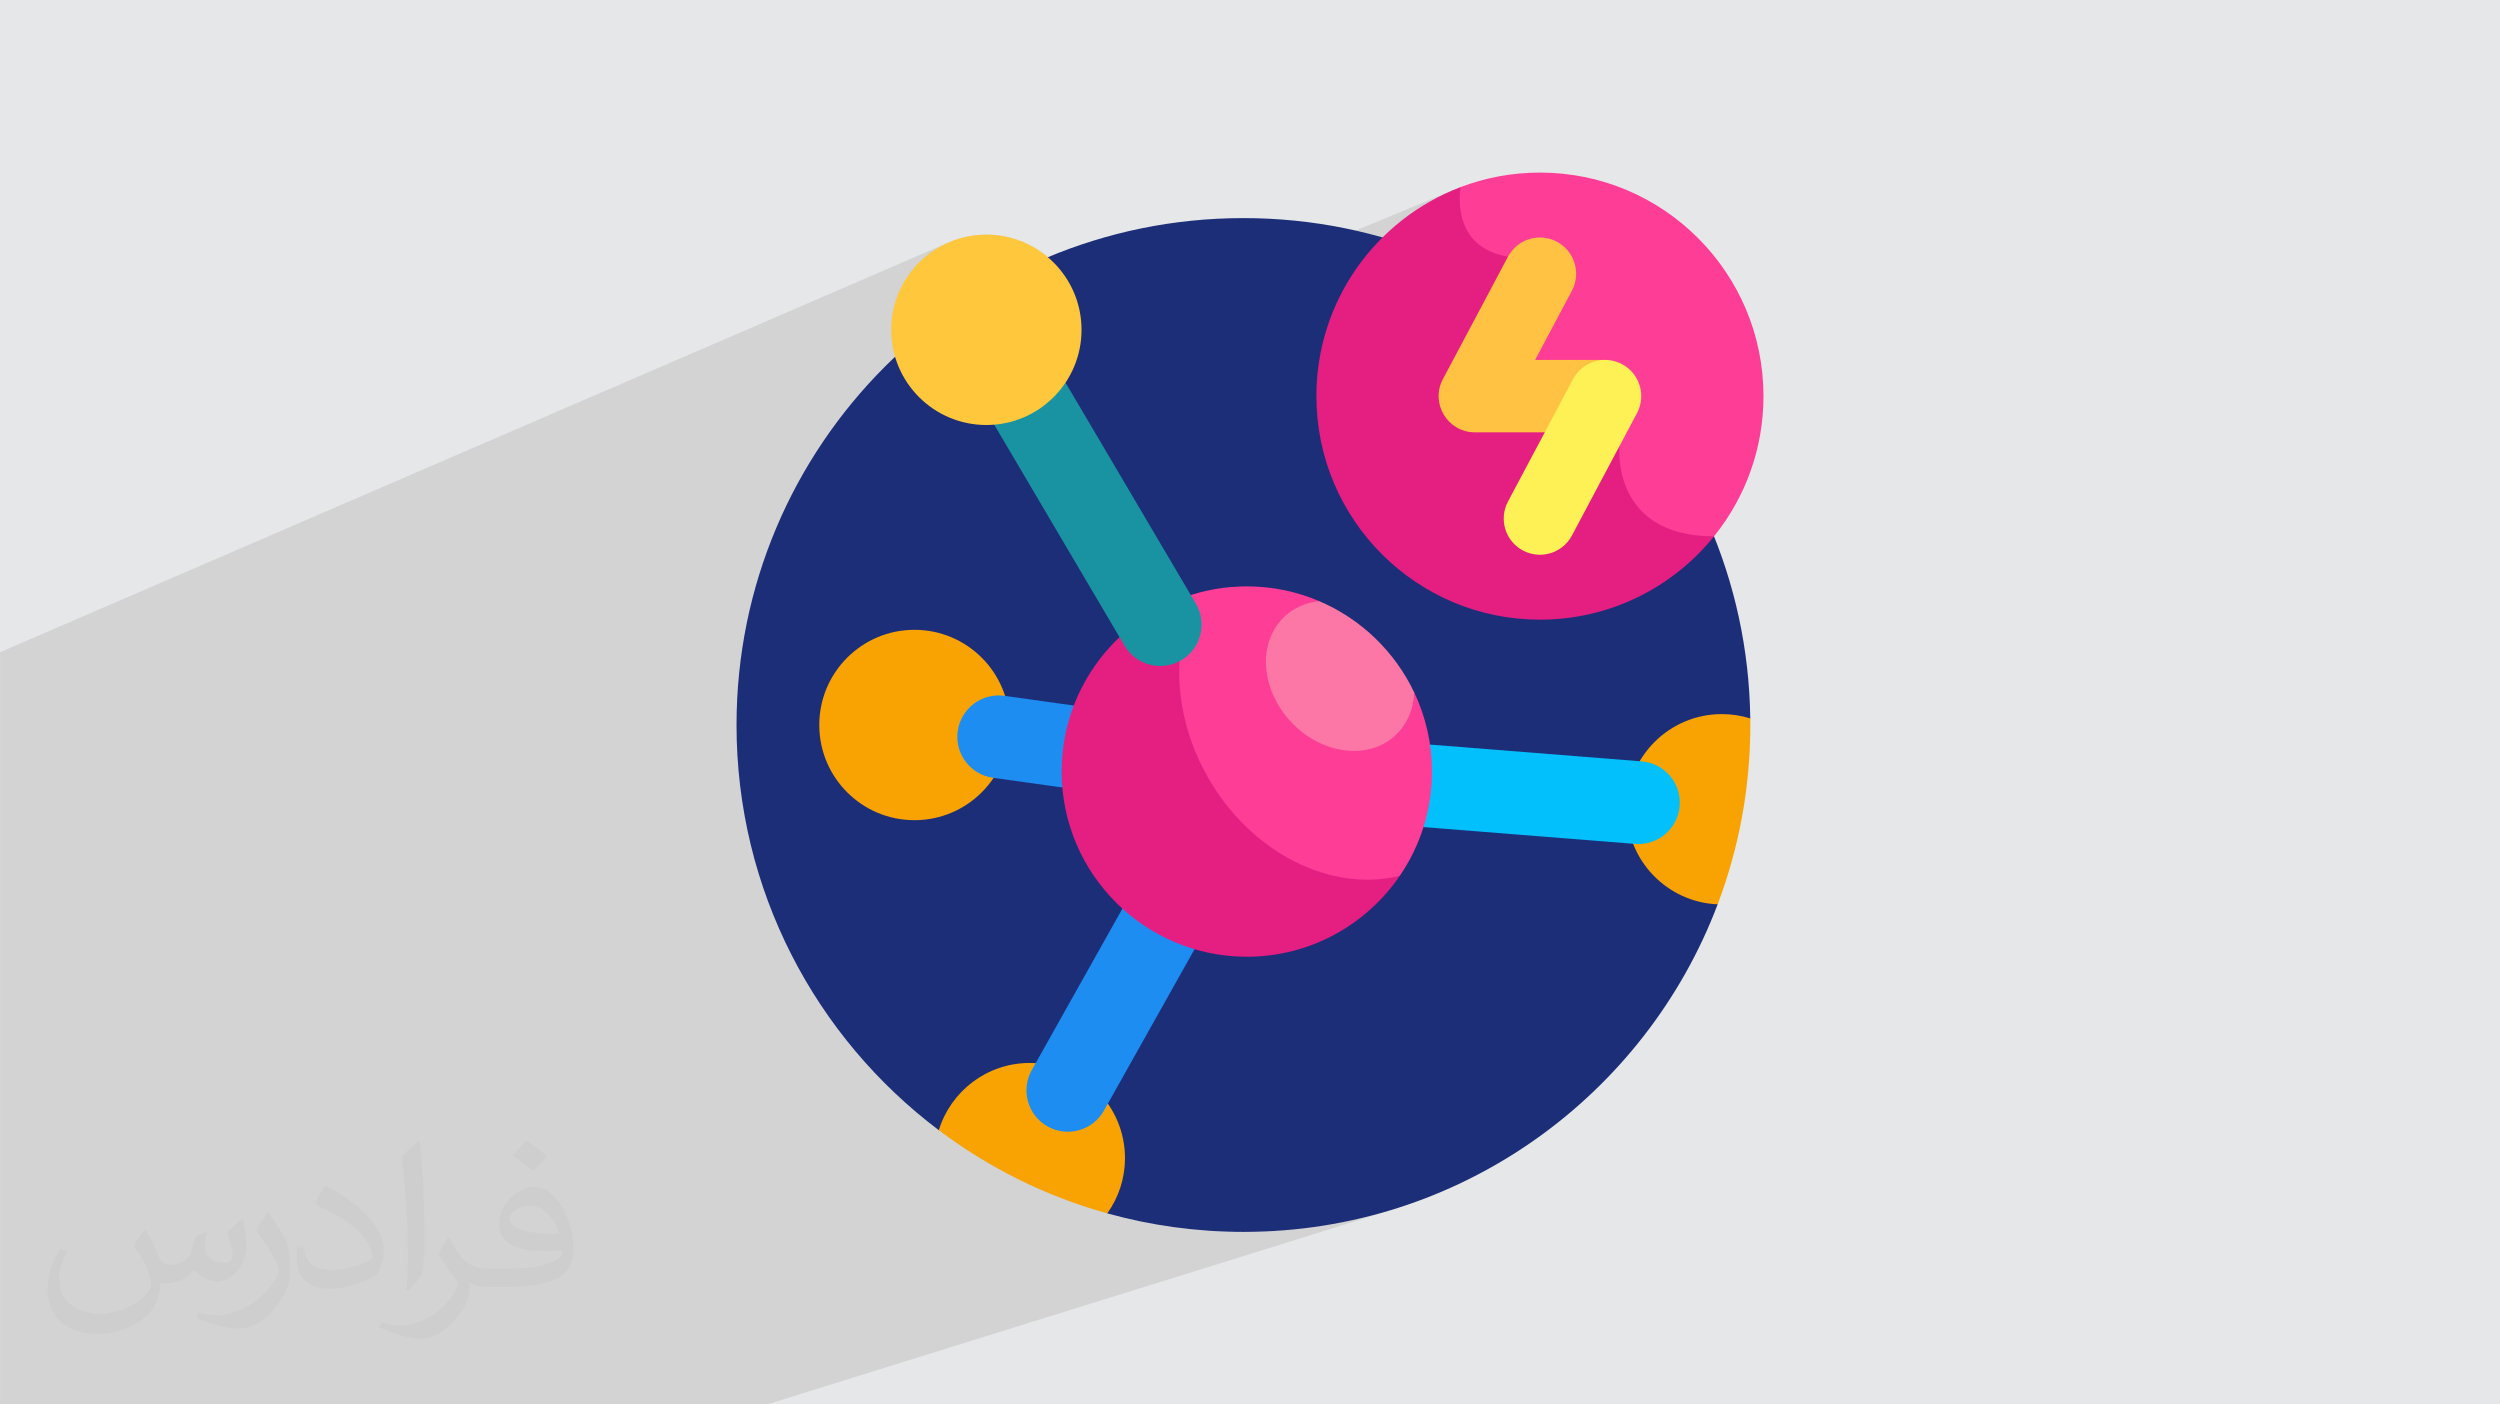 <?xml version="1.0" encoding="UTF-8"?>
<!DOCTYPE svg PUBLIC "-//W3C//DTD SVG 1.0//EN" "http://www.w3.org/TR/2001/REC-SVG-20010904/DTD/svg10.dtd">
<!-- Creator: CorelDRAW -->
<svg xmlns="http://www.w3.org/2000/svg" xml:space="preserve" width="94.192mm" height="52.917mm" version="1.0" style="shape-rendering:geometricPrecision; text-rendering:geometricPrecision; image-rendering:optimizeQuality; fill-rule:evenodd; clip-rule:evenodd"
viewBox="0 0 9404.92 5283.66"
 xmlns:xlink="http://www.w3.org/1999/xlink"
 xmlns:xodm="http://www.corel.com/coreldraw/odm/2003">
 <defs>
  <style type="text/css">
   <![CDATA[
    .fil9 {fill:#1993A2;fill-rule:nonzero}
    .fil6 {fill:#02C0FC;fill-rule:nonzero}
    .fil3 {fill:#1D2E79;fill-rule:nonzero}
    .fil5 {fill:#1D8DF2;fill-rule:nonzero}
    .fil7 {fill:#E51E82;fill-rule:nonzero}
    .fil4 {fill:#F9A302;fill-rule:nonzero}
    .fil11 {fill:#FD77A6;fill-rule:nonzero}
    .fil8 {fill:#FE3D97;fill-rule:nonzero}
    .fil13 {fill:#FEF156;fill-rule:nonzero}
    .fil12 {fill:#FFC242;fill-rule:nonzero}
    .fil10 {fill:#FFC73B;fill-rule:nonzero}
    .fil2 {fill:#373435;fill-opacity:0.031}
    .fil1 {fill:#2B2A29;fill-opacity:0.102}
    .fil0 {fill:#E6E7E8}
   ]]>
  </style>
 </defs>
 <g id="Layer_x0020_1">
  <polygon class="fil0" points="-0,0 9404.92,0 9404.92,5283.66 -0,5283.66 "/>
  <path class="fil1" d="M5672.95 965.7l22.9 5.26 19.8 7.28 16.85 9.16 14.07 10.9 11.42 12.48 8.96 13.94 6.62 15.24 4.46 16.41 2.45 17.42 0.59 18.29 -1.11 19.02 -2.66 19.61 -4.03 20.05 -5.28 20.36 -6.35 20.51 -1.29 3.63 85.28 224 -127.13 49.76 -78.78 -44.02 0.84 -1.19 2.41 -3.47 3.82 -5.62 5.08 -7.62 6.19 -9.47 7.13 -11.18 7.92 -12.74 8.57 -14.18 9.04 -15.45 9.37 -16.58 9.54 -17.58 9.55 -18.43 9.41 -19.13 9.11 -19.7 8.65 -20.12 8.04 -20.39 5.99 -16.88 85.28 224 140.32 -54.92 -11.85 5.58 -11.29 6.71 -10.66 7.82 -9.91 8.9 -9.1 9.95 -8.18 10.96 -7.16 11.97 -40.5 76.17 26.77 70.3 188.4 105.29 -0.09 0.98 -0.2 2.84 -0.25 4.58 -0.19 6.2 -0.06 7.69 0.16 9.06 0.46 10.3 0.85 11.42 1.32 12.42 1.88 13.29 2.51 14.04 3.24 14.66 4.03 15.15 4.93 15.53 5.91 15.78 6.96 15.91 8.11 15.91 9.34 15.78 10.65 15.53 12.04 15.15 13.52 14.66 15.09 14.04 16.73 13.29 18.47 12.42 20.29 11.42 22.19 10.3 24.17 9.06 26.24 7.69 28.4 6.2 30.62 4.58 32.96 2.84 35.36 0.98 -328.46 121.24 218.86 574.83 15.96 -5.61 -15.73 6.2c313.73,826.48 -1456.13,-221.03 -1574.67,-194.64 -354.33,78.89 -323.08,-1141.31 -504.61,-1016.29 -411.33,283.3 1284.61,3270.49 2079.27,1210.93l-0.54 0.21 -15.86 7.17 -15.44 7.91 -15 8.62 -14.53 9.32 -14.03 9.98 -13.53 10.62 -12.99 11.25 -12.43 11.86 -11.86 12.43 -11.25 12.99 -10.62 13.53 -9.98 14.03 -9.32 14.53 -2.86 4.97 7.57 0.6 15.8 2.06 15.23 3.57 14.57 5 13.84 6.35 13.04 7.62 12.18 8.79 11.23 9.89 10.22 10.88 9.15 11.82 7.98 12.65 6.76 13.42 5.46 14.08 4.08 14.68 2.65 15.18 1.13 15.59 -0.46 15.94 -2.07 15.83 -3.57 15.24 -5.01 14.59 -6.36 13.85 -7.63 13.05 -8.8 12.18 -9.9 11.23 -10.9 10.21 -11.82 9.14 -12.66 7.98 -13.41 6.75 -14.08 5.45 -62.8 21.39 3.14 7.14 7.51 15.13 8.2 14.72 8.87 14.28 9.5 13.82 10.12 13.35 10.71 12.84 11.3 12.33 11.85 11.78 12.4 11.22 12.91 10.65 13.4 10.04 13.89 9.42 14.33 8.78 14.77 8.12 15.19 7.43 15.57 6.72 15.95 6 16.3 5.25 16.62 4.48 16.93 3.69 17.22 2.89 17.49 2.06 17.73 1.21 -2287.72 759.38 6.22 9.71 8.63 15 7.91 15.44 7.17 15.86 6.41 16.27 5.63 16.63 4.82 16.98 3.99 17.32 3.16 17.63 2.28 17.92 1.38 18.18 0.47 18.42 -0.29 14.47 -0.86 14.33 -1.41 14.17 -1.97 13.99 -2.5 13.82 -3.02 13.63 -3.53 13.43 -4.03 13.22 -4.53 12.99 -5 12.76 -5.47 12.52 -5.94 12.26 -6.37 12 -6.82 11.72 -7.24 11.44 -7.64 11.13 0 0.01 15.31 4.19 15.36 4.06 15.41 3.94 15.46 3.81 15.51 3.69 15.56 3.56 15.61 3.43 15.65 3.31 15.71 3.18 15.74 3.06 15.8 2.93 15.83 2.8 15.89 2.67 15.93 2.54 15.97 2.4 16.01 2.28 16.06 2.14 16.09 2 16.14 1.88 16.18 1.73 16.22 1.61 16.26 1.46 16.3 1.33 16.34 1.19 16.38 1.06 16.41 0.91 16.45 0.78 16.48 0.63 16.52 0.5 16.54 0.36 16.58 0.21 16.62 0.07c160.5,-3.14 287.35,-17.8 444.17,-52.01l70.72 -18.33 69.64 -20.94 -2377.96 740.53 -274.49 0 -687.26 0 -534.91 0 -451.09 0 -117.01 0 -26.22 0 -3.28 0 -334.06 0 -366.81 0 -53.01 0 -36.18 0 0 -1 0 -40.72 0 -41.77 0 -46.61 0 -0.01 0 -37.66 0 -6.63 0 -89.56 0 -77.96 0 -71.19 0 -52.78 0 -97.57 0 -45.31 0 -15.72 0 -115.95 0 -0.01 0 -39.13 0 -46.04 0 -14.29 0 -40.76 0 -1.87 0 -3.49 0 -16.76 0 -18.58 0 -102.21 0 -7.71 0 -33.6 0 -33.54 0 -24.71 0 -2.12 0 -23.15 0 -0.01 0 -7.36 0 -73.58 0 -9.05 0 -9.36 0 -31.71 0 -6.37 0 -7.4 0 -29.13 0 -6.4 0 -69.92 0 -81.63 0 -19.06 0 -47.41 0 -29.57 0 -16.12 0 -47.2 0 -69.77 0 -107.19 0 -200.11 0 -0.01 0 -28.89 0 -90.69 0 -159.2 0 -4.97 0 -0.33 0 -123.95 0 -213.13 0 -192.27 3571.28 -1542.58 16.26 -6.41 16.63 -5.63 16.99 -4.82 17.32 -3.99 17.62 -3.16 17.92 -2.28 18.18 -1.38 18.42 -0.47 18.42 0.47 18.18 1.38 17.92 2.28 17.63 3.16 17.32 3.99 16.98 4.82 16.63 5.63 16.27 6.41 15.86 7.17 15.44 7.91 15 8.63 14.53 9.31 14.04 9.98 13.52 10.63 13 11.25 12.43 11.85 11.85 12.43 11.25 13 10.63 13.52 9.98 14.04 9.31 14.53 8.63 15 7.91 15.44 7.17 15.86 6.41 16.27 5.63 16.63 4.82 16.98 3.99 17.32 3.16 17.63 2.28 17.92 1.38 18.18 0.47 18.42 -0.47 18.42 -1.38 18.18 -2.28 17.92 -0.27 1.5 1400.87 -581.12 -12.17 5.43 41.63 -17.26 -1.47 12.4 -1.13 14.62 -0.49 16.46 0.42 17.95 1.64 19.08 3.12 19.85 4.9 20.25 6.96 20.31 9.31 19.99 11.95 19.31 14.88 18.29 18.08 16.88 21.58 15.14 25.36 13.03 12.79 4.58 118.57 -48.21 -11.84 5.58 -11.3 6.71 -10.65 7.82 -9.92 8.9 -9.09 9.95 -8.18 10.97 -7.15 11.95zm665.54 1748.04l-218.86 -574.83 -481.44 177.7 26.95 4.81 42.09 5.34 42.71 3.25 43.27 1.1 24.72 -0.36 24.55 -1.06 24.36 -1.77 24.16 -2.45 23.96 -3.13 23.74 -3.79 23.51 -4.44 23.28 -5.1 23.04 -5.74 22.78 -6.36 22.52 -6.99 22.24 -7.59 -775.87 283.7 5.57 10.17 7.31 14.12 7 14.3 0 0.01 7.83 17.06 7.38 17.31 6.93 17.54 6.45 17.77 5.99 17.99 5.5 18.2 5.01 18.41 4.52 18.6 4.01 18.8 3.51 18.97 2.47 15.82 579.32 45.99 379.47 -133.38zm-461.2 -1211.33l-22.69 42.67 49.46 27.64 -26.77 -70.3z"/>
  <path class="fil2" d="M548.54 4627.69c17.95,27.21 29.6,53.36 40.96,82.43 8.45,16.91 12.93,48.09 52.57,48.09 11.61,0 28.28,-3.42 43.06,-11.61 16.63,-8.73 29.32,-21.94 35.94,-42l15.85 -53.36 38.57 -19.02 2.64 2.64c-5.27,20.09 -6.59,39.36 -6.59,54.43 0,44.63 38.57,61.56 69.22,61.56 17.95,0 34.09,-8.73 34.09,-25.11 0,-21.13 -8.98,-57.06 -20.62,-89.29 17.95,-17.95 35.94,-35.94 56.53,-50.47l3.17 1.6c8.98,38.04 14,75.56 14,100.66 0,24.57 -10.83,51.79 -19.81,69.49 -18.49,34.87 -51.25,62.62 -90.87,62.62 -30.1,0 -63.65,-15.07 -86.66,-43.06l-1.32 0c-21.66,26.96 -55.22,51.25 -108.86,51.25l-16.63 0c-2.64,35.41 -10.29,60.49 -21.94,82.95 -31.95,62.34 -126.81,106.47 -216.1,106.47 -124.17,0 -186.51,-71.59 -186.51,-166.96 0,-58.91 19.27,-113.6 48.88,-152.42l24.29 10.04c-18.49,35.41 -30.91,68.68 -30.91,101.45 0,89.29 72.66,131.83 156.4,131.83 77.68,0 173.83,-49.41 191.28,-106.72 -6.59,-62.62 -30.1,-91.93 -66.04,-148.99 10.83,-19.02 24.83,-38.04 42.28,-58.38l3.17 0 0 0 0 0 -0.02 -0.09zm1432.13 -336.04c26.15,16.39 51.79,35.66 76.87,57.85 -14,19.81 -31.45,37.79 -53.11,53.64 -25.11,-20.34 -50.19,-37.79 -75.84,-56.27 17.42,-19.55 34.62,-38.29 52.04,-55.22l0 0 0 0 0 0 0 0 0 0 0.03 0zm13.47 244.11c-42.28,0 -76.87,27.75 -76.87,48.34 0,44.13 84.53,57.85 185.72,57.31 -12.68,-51.79 -57.06,-105.68 -108.86,-105.68l0.01 0.03zm-94.86 236.19c54.96,0 103.04,-1.6 139.74,-10.83 40.96,-10.29 75.56,-30.91 75.56,-45.17 0,-3.7 0,-8.19 -1.32,-11.89 -22.98,2.11 -49.41,2.11 -72.38,2.11 -74.49,0 -131.55,-16.91 -154.02,-58.66 -5.55,-11.61 -9.51,-24.57 -9.51,-39.36 0,-40.43 17.42,-79.79 48.09,-107 25.61,-22.45 53.89,-36.44 82.67,-36.44 52.04,0 93.51,41.75 122.57,107.54 15.85,35.94 26.68,77.4 26.68,129.72 0,34.87 -9.51,64.19 -31.17,85.85 -40.43,39.11 -114.92,53.89 -229.04,53.89l-51.79 0 0 0 -13.47 0c-28.28,0 -48.62,-5.02 -64.72,-17.42l-2.64 0c0.79,6.59 1.32,12.93 1.32,19.02 0,25.61 -8.45,58.38 -25.61,84.53 -50.72,75.3 -105.68,108.04 -153.24,108.04 -48.09,0 -107,-18.49 -160.11,-42.54l9.51 -18.49c17.17,7.13 40.96,11.89 73.7,11.89 85.85,0 198.66,-82.43 212.66,-163 -3.17,-6.59 -8.98,-15.32 -17.17,-24.57 -25.11,-29.85 -40.96,-54.68 -55.75,-80.83 12.68,-25.11 24.29,-45.17 35.13,-63.4l4.49 -0.53c36.72,74.77 69.99,117.55 144.23,117.55l11.61 0 0 0 53.89 0 0 0 0 0 0 0 0 0 0 0 0.09 0.01zm-371.98 79c6.34,-34.34 6.87,-72.91 6.87,-108.86l0 -53.36c0,-99.6 -12.68,-244.36 -22.98,-338.68 17.95,-19.27 43.06,-42 62.87,-57.31l5.81 1.6c13.47,118.62 16.63,256 16.63,383.06 0,33.3 -1.32,65.79 -4.49,89.55 -1.85,30.1 -19.27,52.83 -56.53,87.7l-8.19 -3.7zm-382.8 -157.19c1.85,46.77 24.83,83.49 105.15,83.49 49.93,0 92.19,-12.93 138.96,-35.13 8.45,-3.7 12.93,-8.73 12.93,-12.93 0,-29.32 -22.45,-68.15 -60.23,-103.55 -36.72,-33.3 -85.34,-62.62 -130.76,-82.18 -15.6,-6.59 -20.62,-13.47 -20.62,-20.09 0,-13.47 17.95,-41.75 32.77,-62.09l5.02 -0.53c52.04,27.21 110.17,67.64 153.24,112.53 39.11,41.47 63.4,83.49 63.4,129.19 0,33.81 -10.29,65.51 -26.96,95.11 -57.06,28.79 -117.83,50.72 -178.06,50.72 -73.17,0 -123.1,-34.34 -123.1,-114.92 0,-8.73 0,-22.19 3.17,-39.64l25.11 0 0 0 0 0 0 0 0 0 0 0 -0.02 0zm-132.37 -132.9l45.45 73.45c16.63,27.21 32.23,56.81 32.23,103.55l0 59.7c0,48.34 -30.91,100.13 -80.83,151.38 -39.11,34.62 -73.7,49.41 -105.68,49.41 -47.55,0 -101.98,-14.79 -164.85,-41.75l7.13 -18.49c19.81,5.27 42.79,9.77 71.06,9.77 90.36,-0.53 182.8,-66.57 225.08,-147.15 5.02,-9.26 6.87,-17.95 6.87,-24.04 0,-9.26 -5.02,-19.55 -8.98,-28.79 -22.98,-43.31 -48.62,-82.95 -76.87,-119.68 14.79,-23.25 29.6,-45.7 45.7,-67.9l3.7 0.53 0 0 0 0 0 0 0 0 0 0 -0.02 0.01z"/>
  <path class="fil3" d="M6461.8 3402.09l-54.16 -357.84 176.78 -341.62c-13.3,-1041.74 -861.77,-1882.18 -1906.67,-1882.18 -1053.2,0 -1906.97,853.79 -1906.97,1906.98 0,623.07 298.86,1176.3 761.01,1524.29l409.24 -14.09 224.5 327.09c163,45.35 334.76,69.68 512.22,69.68 815.64,-0.01 1511.55,-512.14 1784.05,-1232.32l0 0z"/>
  <path class="fil4" d="M6119.52 3044.45c0,192.45 151.85,349.38 342.28,357.64 79.37,-209.75 122.92,-437.11 122.92,-674.66 0,-8.29 -0.21,-16.53 -0.31,-24.8 -33.75,-10.53 -69.64,-16.23 -106.86,-16.23 -197.74,0 -358.04,160.3 -358.04,358.04l0 0.01z"/>
  <circle class="fil4" cx="3440.16" cy="2727.43" r="358.04"/>
  <path class="fil5" d="M4020.27 2965.88l-284.75 -39.89c-85.14,-11.92 -144.49,-90.62 -132.57,-175.76 11.92,-85.15 90.65,-144.49 175.76,-132.57l284.69 39.89 158.35 141.69 -201.48 166.65z"/>
  <path class="fil6" d="M5331.2 3109.6l820.22 65.12c85.51,6.82 160.69,-57.01 167.5,-142.86 6.8,-85.71 -57.16,-160.71 -142.85,-167.51l-820.19 -65.12 -168.31 103.34 143.63 207.03z"/>
  <path class="fil4" d="M3874.09 3998.8c-161.16,0 -297.41,106.49 -342.32,252.93 187.41,141.12 401.66,248.43 633.74,313.01 41.89,-58.62 66.63,-130.34 66.63,-207.9 0,-197.74 -160.31,-358.04 -358.05,-358.04z"/>
  <path class="fil5" d="M4429.32 3303.43l-195.17 94.04 -352.68 628.23c-42.09,74.98 -15.43,169.86 59.55,211.94 74.81,42.01 169.76,15.6 211.94,-59.54l352.64 -628.16 -76.27 -246.51z"/>
  <path class="fil7" d="M5266.13 3294.48c-125.54,183.81 -336.72,304.72 -575.63,304.72 -384.13,0 -696.63,-312.5 -696.63,-696.63 0,-262.05 145.46,-490.74 359.87,-609.64l687.56 250.21 224.83 751.33z"/>
  <path class="fil8" d="M5320.1 2604.64l-260.31 -70.47 -96.99 -272.76c-83.69,-35.69 -175.73,-55.46 -272.3,-55.46 -122.08,0 -236.88,31.6 -336.76,87l94.68 106.12c-31.83,164.44 -2.3,353.74 96.06,525.87 164.06,287.08 466.4,433.78 721.66,369.54 76.29,-111.72 120.99,-246.68 120.99,-391.9 -0.01,-106.56 -24.08,-207.57 -67.03,-297.96l0 0.01z"/>
  <path class="fil9" d="M4230.47 2428.89l-543.94 -922.49c-43.66,-74.06 -19.02,-169.49 55.04,-213.16 74.05,-43.66 169.48,-19.04 213.16,55.03l543.94 922.49c43.67,74.06 19.03,169.49 -55.03,213.16 -73.78,43.5 -169.33,19.29 -213.17,-55.03z"/>
  <circle class="fil10" cx="3710.65" cy="1240.8" r="358.04"/>
  <path class="fil11" d="M5320.1 2604.64c-72.95,-153.56 -200.44,-276.37 -357.3,-343.24 -48.58,5.03 -93.9,23.95 -129.98,57.63 -102.25,95.47 -91.75,272.86 23.44,396.25 115.2,123.37 291.46,146.01 393.7,50.55 44.78,-41.83 67.94,-99.37 70.13,-161.2z"/>
  <path class="fil7" d="M6276.68 1155.18l-782.07 -451.31c-317.01,120.46 -542.33,427.04 -542.33,786.31 0,464.43 376.5,840.93 840.93,840.93 264.67,0 500.73,-122.3 654.88,-313.44l-171.41 -862.49z"/>
  <path class="fil8" d="M5672.94 965.7c261.4,44.79 -33.21,459.3 -33.22,459.3l452.74 253.01c0,0 -34.67,339.67 355.63,339.67 116.35,-144.27 186.05,-327.72 186.05,-527.49 0,-464.44 -376.49,-840.94 -840.93,-840.94 -105.17,0 -205.8,19.37 -298.6,54.63 -8.25,59.62 -14,228.87 178.32,261.82l0 0z"/>
  <path class="fil12" d="M6092.47 1467.82l-54.41 -113.84 -263.01 0 138.44 -260.39c35.31,-66.43 10.09,-148.89 -56.33,-184.21 -66.38,-35.31 -148.89,-10.09 -184.21,56.32l-244.85 460.54c-48.25,90.76 17.79,200.15 120.27,200.15l307.9 0 236.2 -158.58z"/>
  <path class="fil13" d="M5793.1 2086.96c-21.58,0 -43.45,-5.14 -63.82,-15.97 -66.43,-35.32 -91.64,-117.79 -56.33,-184.21l244.85 -460.54c35.33,-66.43 117.83,-91.61 184.21,-56.32 66.43,35.32 91.65,117.78 56.33,184.22l-244.85 460.53c-24.48,46.03 -71.64,72.29 -120.39,72.29z"/>
 </g>
</svg>

